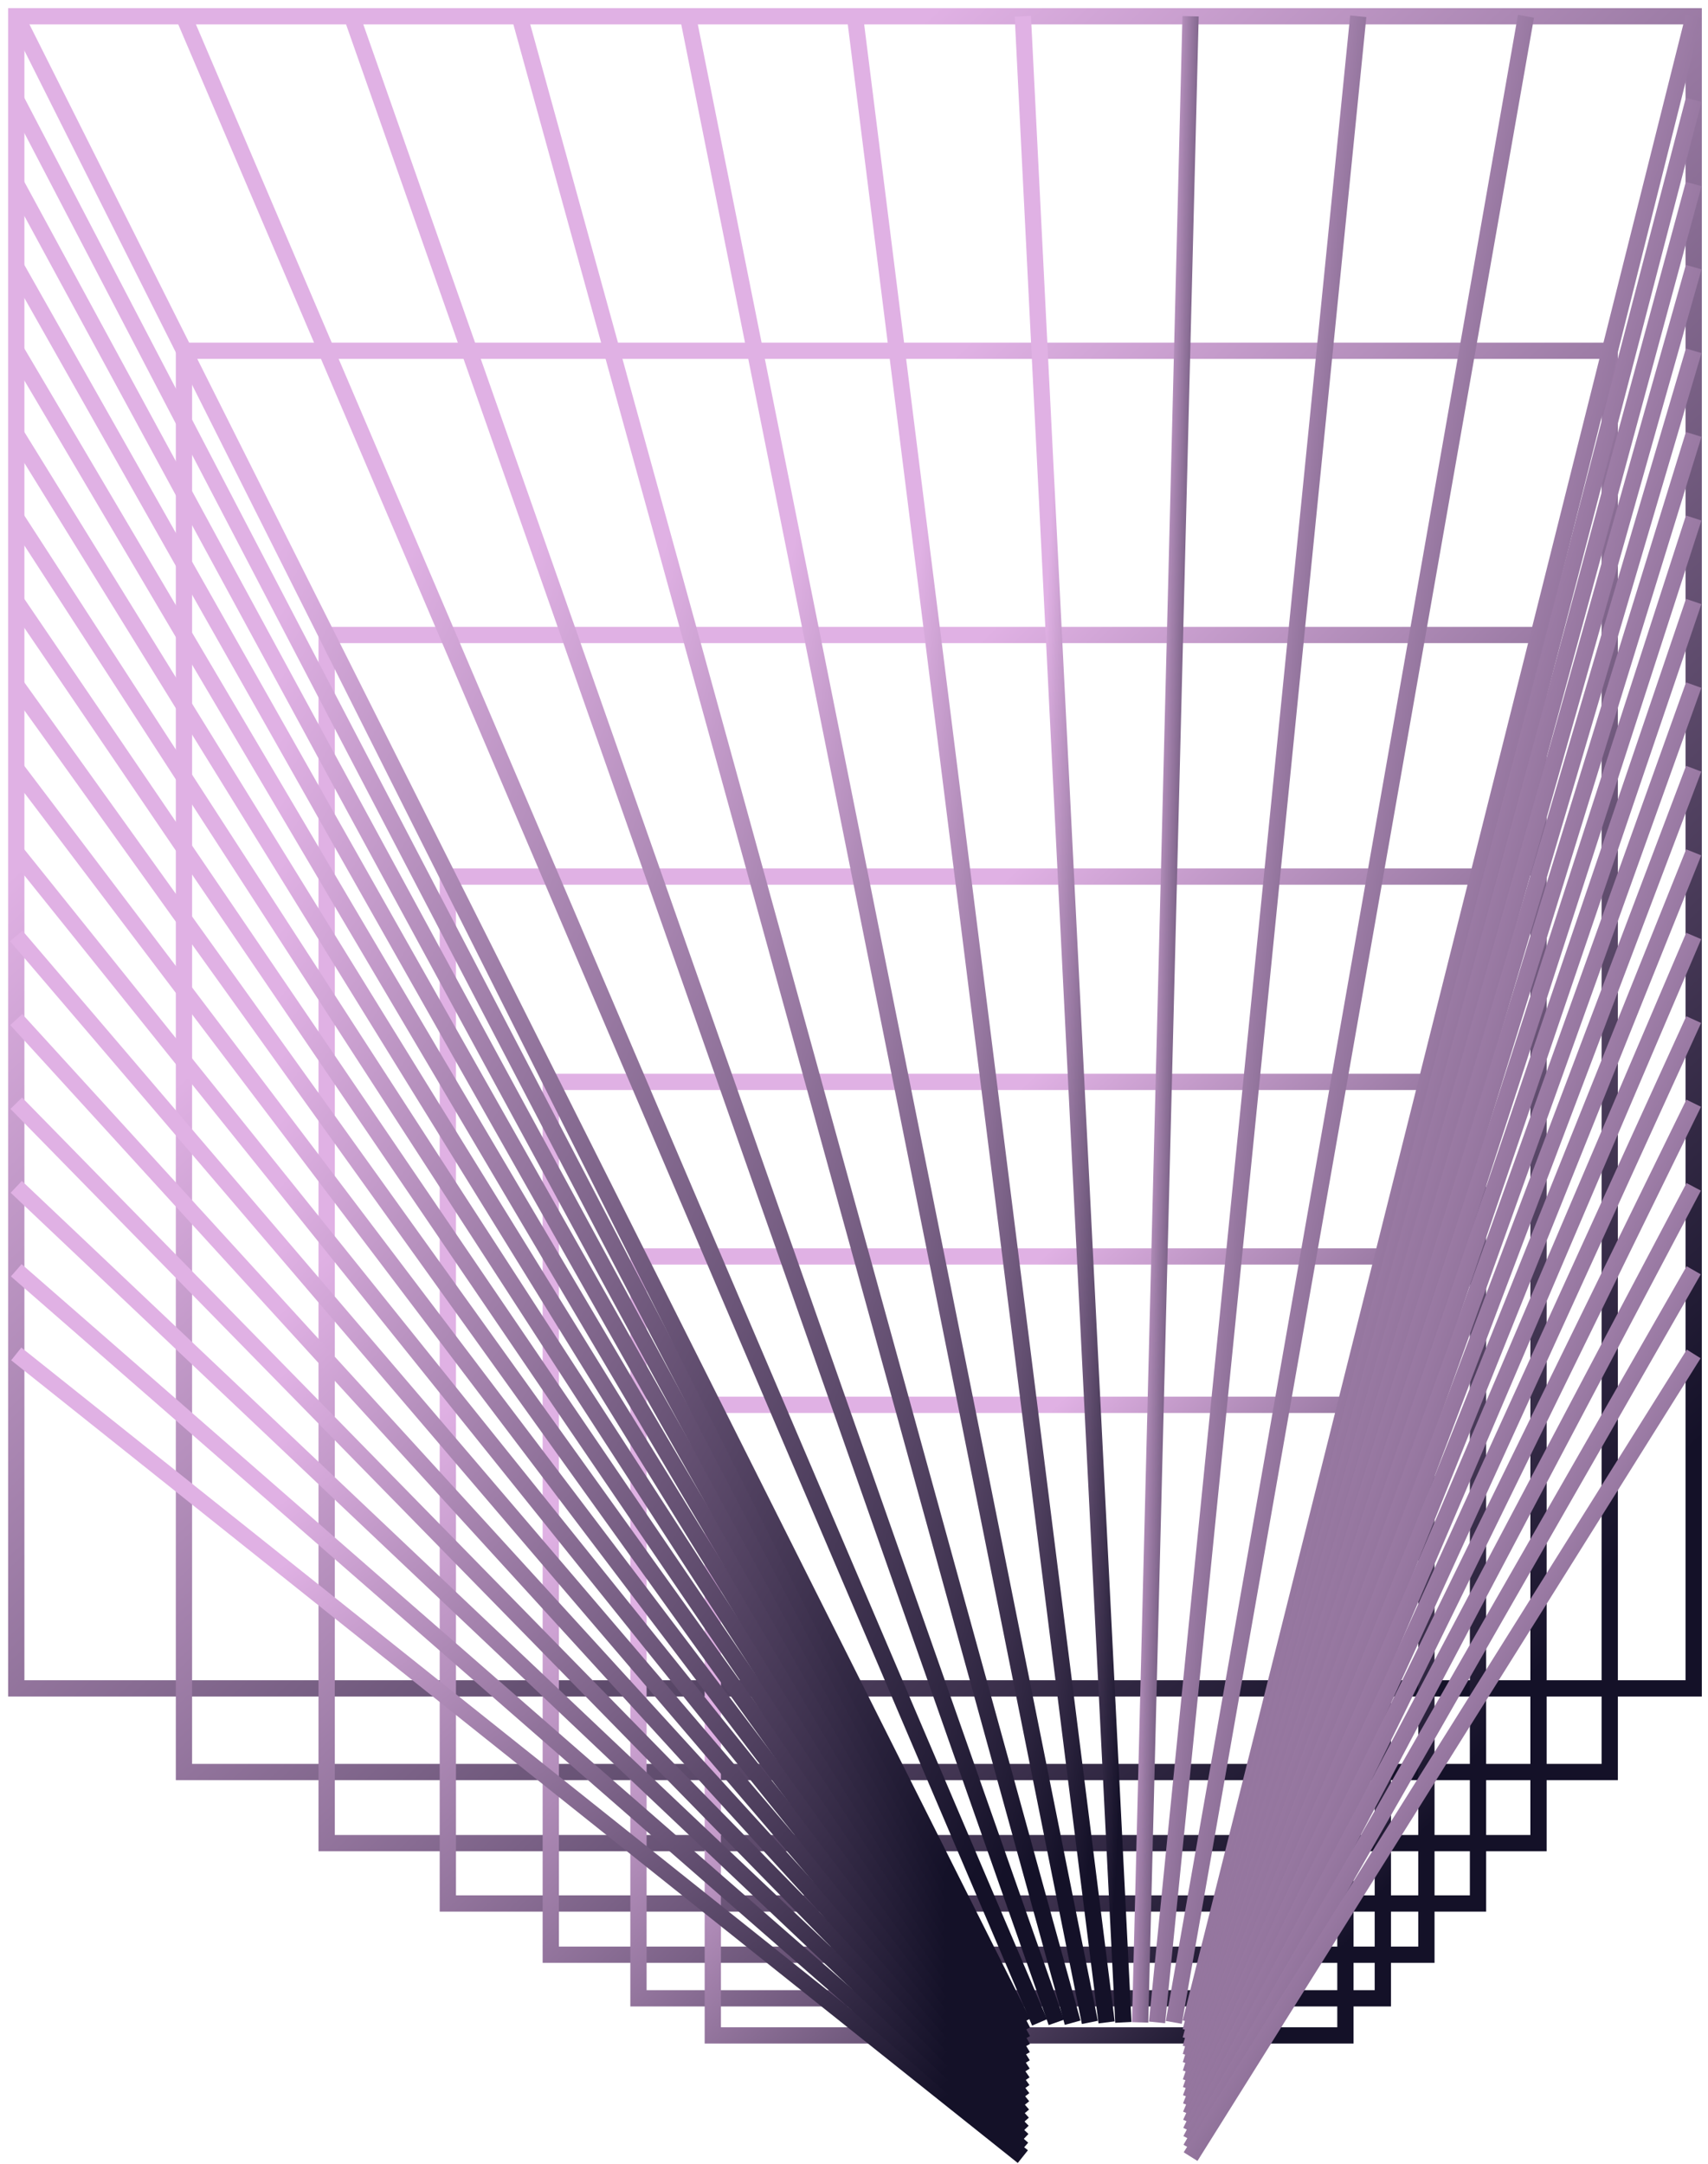 <svg width="105" height="133" viewBox="0 0 105 133" fill="none" xmlns="http://www.w3.org/2000/svg">
<path d="M104.12 1H1V103.78H104.12V1Z" stroke="url(#paint0_linear_661_1445)"/>
<path d="M98.959 21.561H11.309V108.921H98.959V21.561Z" stroke="url(#paint1_linear_661_1445)"/>
<path d="M94.58 39.031H20.08V113.291H94.58V39.031Z" stroke="url(#paint2_linear_661_1445)"/>
<path d="M90.861 53.881H27.531V117.001H90.861V53.881Z" stroke="url(#paint3_linear_661_1445)"/>
<path d="M87.689 66.5H33.859V120.15H87.689V66.5Z" stroke="url(#paint4_linear_661_1445)"/>
<path d="M85.01 77.231H39.25V122.83H85.01V77.231Z" stroke="url(#paint5_linear_661_1445)"/>
<path d="M82.71 86.35H43.82V125.11H82.71V86.35Z" stroke="url(#paint6_linear_661_1445)"/>
<path d="M104.121 1L73.191 124.31" stroke="url(#paint7_linear_661_1445)"/>
<path d="M104.121 6.141L73.191 124.851" stroke="url(#paint8_linear_661_1445)"/>
<path d="M104.121 11.31L73.191 125.361" stroke="url(#paint9_linear_661_1445)"/>
<path d="M104.121 16.42L73.191 125.88" stroke="url(#paint10_linear_661_1445)"/>
<path d="M104.121 21.561L73.191 126.391" stroke="url(#paint11_linear_661_1445)"/>
<path d="M104.121 26.701L73.191 126.901" stroke="url(#paint12_linear_661_1445)"/>
<path d="M104.121 31.84L73.191 127.42" stroke="url(#paint13_linear_661_1445)"/>
<path d="M104.121 36.971L73.191 127.971" stroke="url(#paint14_linear_661_1445)"/>
<path d="M104.121 42.111L73.191 128.451" stroke="url(#paint15_linear_661_1445)"/>
<path d="M104.121 47.25L73.191 128.96" stroke="url(#paint16_linear_661_1445)"/>
<path d="M104.121 52.391L73.191 129.471" stroke="url(#paint17_linear_661_1445)"/>
<path d="M104.121 57.531L73.191 129.991" stroke="url(#paint18_linear_661_1445)"/>
<path d="M104.121 62.67L73.191 130.5" stroke="url(#paint19_linear_661_1445)"/>
<path d="M104.121 67.811L73.191 131.011" stroke="url(#paint20_linear_661_1445)"/>
<path d="M104.121 72.951L73.191 131.531" stroke="url(#paint21_linear_661_1445)"/>
<path d="M104.121 78.08L73.191 132.08" stroke="url(#paint22_linear_661_1445)"/>
<path d="M104.121 83.221L73.191 132.561" stroke="url(#paint23_linear_661_1445)"/>
<path d="M1 83.221L62.88 132.561" stroke="url(#paint24_linear_661_1445)"/>
<path d="M1 78.08L62.88 132.08" stroke="url(#paint25_linear_661_1445)"/>
<path d="M1 72.951L62.88 131.531" stroke="url(#paint26_linear_661_1445)"/>
<path d="M1 67.811L62.88 131.011" stroke="url(#paint27_linear_661_1445)"/>
<path d="M1 62.67L62.88 130.5" stroke="url(#paint28_linear_661_1445)"/>
<path d="M1 57.531L62.88 129.991" stroke="url(#paint29_linear_661_1445)"/>
<path d="M1 52.391L62.88 129.471" stroke="url(#paint30_linear_661_1445)"/>
<path d="M1 47.25L62.88 128.96" stroke="url(#paint31_linear_661_1445)"/>
<path d="M1 42.111L62.88 128.451" stroke="url(#paint32_linear_661_1445)"/>
<path d="M1 36.971L62.88 127.971" stroke="url(#paint33_linear_661_1445)"/>
<path d="M1 31.84L62.88 127.42" stroke="url(#paint34_linear_661_1445)"/>
<path d="M1 26.701L62.88 126.901" stroke="url(#paint35_linear_661_1445)"/>
<path d="M1 21.561L62.88 126.391" stroke="url(#paint36_linear_661_1445)"/>
<path d="M1 16.42L62.88 125.88" stroke="url(#paint37_linear_661_1445)"/>
<path d="M1 11.31L62.88 125.391" stroke="url(#paint38_linear_661_1445)"/>
<path d="M1 6.141L62.88 124.851" stroke="url(#paint39_linear_661_1445)"/>
<path d="M1 1L62.88 124.31" stroke="url(#paint40_linear_661_1445)"/>
<path d="M11.289 1L63.909 124.31" stroke="url(#paint41_linear_661_1445)"/>
<path d="M21.629 1L64.939 124.31" stroke="url(#paint42_linear_661_1445)"/>
<path d="M31.941 1L65.941 124.33" stroke="url(#paint43_linear_661_1445)"/>
<path d="M42.289 1L66.999 124.31" stroke="url(#paint44_linear_661_1445)"/>
<path d="M52.559 1L68.029 124.31" stroke="url(#paint45_linear_661_1445)"/>
<path d="M62.879 1L69.059 124.31" stroke="url(#paint46_linear_661_1445)"/>
<path d="M73.19 1L70.09 124.31" stroke="url(#paint47_linear_661_1445)"/>
<path d="M83.499 1L71.129 124.31" stroke="url(#paint48_linear_661_1445)"/>
<path d="M93.81 1L72.16 124.31" stroke="url(#paint49_linear_661_1445)"/>
<defs>
<linearGradient id="paint0_linear_661_1445" x1="-53.472" y1="17.946" x2="55.644" y2="134.37" gradientUnits="userSpaceOnUse">
<stop offset="0.396" stop-color="#E0B1E4"/>
<stop offset="1" stop-color="#141128"/>
</linearGradient>
<linearGradient id="paint1_linear_661_1445" x1="-34.992" y1="35.964" x2="57.754" y2="134.922" gradientUnits="userSpaceOnUse">
<stop offset="0.396" stop-color="#E0B1E4"/>
<stop offset="1" stop-color="#141128"/>
</linearGradient>
<linearGradient id="paint2_linear_661_1445" x1="-19.274" y1="51.275" x2="59.565" y2="135.387" gradientUnits="userSpaceOnUse">
<stop offset="0.396" stop-color="#E0B1E4"/>
<stop offset="1" stop-color="#141128"/>
</linearGradient>
<linearGradient id="paint3_linear_661_1445" x1="-5.922" y1="64.288" x2="61.089" y2="135.788" gradientUnits="userSpaceOnUse">
<stop offset="0.396" stop-color="#E0B1E4"/>
<stop offset="1" stop-color="#141128"/>
</linearGradient>
<linearGradient id="paint4_linear_661_1445" x1="5.424" y1="75.346" x2="62.382" y2="136.12" gradientUnits="userSpaceOnUse">
<stop offset="0.396" stop-color="#E0B1E4"/>
<stop offset="1" stop-color="#141128"/>
</linearGradient>
<linearGradient id="paint5_linear_661_1445" x1="15.078" y1="84.749" x2="63.488" y2="136.412" gradientUnits="userSpaceOnUse">
<stop offset="0.396" stop-color="#E0B1E4"/>
<stop offset="1" stop-color="#141128"/>
</linearGradient>
<linearGradient id="paint6_linear_661_1445" x1="23.277" y1="92.74" x2="64.427" y2="136.647" gradientUnits="userSpaceOnUse">
<stop offset="0.396" stop-color="#E0B1E4"/>
<stop offset="1" stop-color="#141128"/>
</linearGradient>
<linearGradient id="paint7_linear_661_1445" x1="56.853" y1="21.331" x2="122.191" y2="38.76" gradientUnits="userSpaceOnUse">
<stop offset="0.396" stop-color="#E0B1E4"/>
<stop offset="1" stop-color="#141128"/>
</linearGradient>
<linearGradient id="paint8_linear_661_1445" x1="56.853" y1="25.713" x2="121.85" y2="43.723" gradientUnits="userSpaceOnUse">
<stop offset="0.396" stop-color="#E0B1E4"/>
<stop offset="1" stop-color="#141128"/>
</linearGradient>
<linearGradient id="paint9_linear_661_1445" x1="56.853" y1="30.115" x2="121.466" y2="48.749" gradientUnits="userSpaceOnUse">
<stop offset="0.396" stop-color="#E0B1E4"/>
<stop offset="1" stop-color="#141128"/>
</linearGradient>
<linearGradient id="paint10_linear_661_1445" x1="56.853" y1="34.467" x2="121.044" y2="53.757" gradientUnits="userSpaceOnUse">
<stop offset="0.396" stop-color="#E0B1E4"/>
<stop offset="1" stop-color="#141128"/>
</linearGradient>
<linearGradient id="paint11_linear_661_1445" x1="56.853" y1="38.844" x2="120.568" y2="58.836" gradientUnits="userSpaceOnUse">
<stop offset="0.396" stop-color="#E0B1E4"/>
<stop offset="1" stop-color="#141128"/>
</linearGradient>
<linearGradient id="paint12_linear_661_1445" x1="56.853" y1="43.222" x2="120.032" y2="63.962" gradientUnits="userSpaceOnUse">
<stop offset="0.396" stop-color="#E0B1E4"/>
<stop offset="1" stop-color="#141128"/>
</linearGradient>
<linearGradient id="paint13_linear_661_1445" x1="56.853" y1="47.599" x2="119.43" y2="69.134" gradientUnits="userSpaceOnUse">
<stop offset="0.396" stop-color="#E0B1E4"/>
<stop offset="1" stop-color="#141128"/>
</linearGradient>
<linearGradient id="paint14_linear_661_1445" x1="56.853" y1="51.974" x2="118.753" y2="74.349" gradientUnits="userSpaceOnUse">
<stop offset="0.396" stop-color="#E0B1E4"/>
<stop offset="1" stop-color="#141128"/>
</linearGradient>
<linearGradient id="paint15_linear_661_1445" x1="56.853" y1="56.347" x2="117.97" y2="79.63" gradientUnits="userSpaceOnUse">
<stop offset="0.396" stop-color="#E0B1E4"/>
<stop offset="1" stop-color="#141128"/>
</linearGradient>
<linearGradient id="paint16_linear_661_1445" x1="56.853" y1="60.722" x2="117.081" y2="84.967" gradientUnits="userSpaceOnUse">
<stop offset="0.396" stop-color="#E0B1E4"/>
<stop offset="1" stop-color="#141128"/>
</linearGradient>
<linearGradient id="paint17_linear_661_1445" x1="56.853" y1="65.099" x2="116.059" y2="90.364" gradientUnits="userSpaceOnUse">
<stop offset="0.396" stop-color="#E0B1E4"/>
<stop offset="1" stop-color="#141128"/>
</linearGradient>
<linearGradient id="paint18_linear_661_1445" x1="56.853" y1="69.478" x2="114.883" y2="95.82" gradientUnits="userSpaceOnUse">
<stop offset="0.396" stop-color="#E0B1E4"/>
<stop offset="1" stop-color="#141128"/>
</linearGradient>
<linearGradient id="paint19_linear_661_1445" x1="56.853" y1="73.853" x2="113.516" y2="101.331" gradientUnits="userSpaceOnUse">
<stop offset="0.396" stop-color="#E0B1E4"/>
<stop offset="1" stop-color="#141128"/>
</linearGradient>
<linearGradient id="paint20_linear_661_1445" x1="56.853" y1="78.231" x2="111.924" y2="106.892" gradientUnits="userSpaceOnUse">
<stop offset="0.396" stop-color="#E0B1E4"/>
<stop offset="1" stop-color="#141128"/>
</linearGradient>
<linearGradient id="paint21_linear_661_1445" x1="56.853" y1="82.61" x2="110.064" y2="112.488" gradientUnits="userSpaceOnUse">
<stop offset="0.396" stop-color="#E0B1E4"/>
<stop offset="1" stop-color="#141128"/>
</linearGradient>
<linearGradient id="paint22_linear_661_1445" x1="56.853" y1="86.983" x2="107.9" y2="118.077" gradientUnits="userSpaceOnUse">
<stop offset="0.396" stop-color="#E0B1E4"/>
<stop offset="1" stop-color="#141128"/>
</linearGradient>
<linearGradient id="paint23_linear_661_1445" x1="56.853" y1="91.356" x2="105.307" y2="123.657" gradientUnits="userSpaceOnUse">
<stop offset="0.396" stop-color="#E0B1E4"/>
<stop offset="1" stop-color="#141128"/>
</linearGradient>
<linearGradient id="paint24_linear_661_1445" x1="-31.688" y1="91.356" x2="18.701" y2="158.56" gradientUnits="userSpaceOnUse">
<stop offset="0.396" stop-color="#E0B1E4"/>
<stop offset="1" stop-color="#141128"/>
</linearGradient>
<linearGradient id="paint25_linear_661_1445" x1="-31.688" y1="86.983" x2="24.657" y2="155.647" gradientUnits="userSpaceOnUse">
<stop offset="0.396" stop-color="#E0B1E4"/>
<stop offset="1" stop-color="#141128"/>
</linearGradient>
<linearGradient id="paint26_linear_661_1445" x1="-31.688" y1="82.61" x2="30.215" y2="152.149" gradientUnits="userSpaceOnUse">
<stop offset="0.396" stop-color="#E0B1E4"/>
<stop offset="1" stop-color="#141128"/>
</linearGradient>
<linearGradient id="paint27_linear_661_1445" x1="-31.688" y1="78.231" x2="35.495" y2="148.184" gradientUnits="userSpaceOnUse">
<stop offset="0.396" stop-color="#E0B1E4"/>
<stop offset="1" stop-color="#141128"/>
</linearGradient>
<linearGradient id="paint28_linear_661_1445" x1="-31.688" y1="73.853" x2="40.443" y2="143.832" gradientUnits="userSpaceOnUse">
<stop offset="0.396" stop-color="#E0B1E4"/>
<stop offset="1" stop-color="#141128"/>
</linearGradient>
<linearGradient id="paint29_linear_661_1445" x1="-31.688" y1="69.478" x2="45.045" y2="139.165" gradientUnits="userSpaceOnUse">
<stop offset="0.396" stop-color="#E0B1E4"/>
<stop offset="1" stop-color="#141128"/>
</linearGradient>
<linearGradient id="paint30_linear_661_1445" x1="-31.688" y1="65.099" x2="49.302" y2="134.243" gradientUnits="userSpaceOnUse">
<stop offset="0.396" stop-color="#E0B1E4"/>
<stop offset="1" stop-color="#141128"/>
</linearGradient>
<linearGradient id="paint31_linear_661_1445" x1="-31.688" y1="60.722" x2="53.245" y2="129.124" gradientUnits="userSpaceOnUse">
<stop offset="0.396" stop-color="#E0B1E4"/>
<stop offset="1" stop-color="#141128"/>
</linearGradient>
<linearGradient id="paint32_linear_661_1445" x1="-31.688" y1="56.347" x2="56.882" y2="123.852" gradientUnits="userSpaceOnUse">
<stop offset="0.396" stop-color="#E0B1E4"/>
<stop offset="1" stop-color="#141128"/>
</linearGradient>
<linearGradient id="paint33_linear_661_1445" x1="-31.688" y1="51.974" x2="60.253" y2="118.461" gradientUnits="userSpaceOnUse">
<stop offset="0.396" stop-color="#E0B1E4"/>
<stop offset="1" stop-color="#141128"/>
</linearGradient>
<linearGradient id="paint34_linear_661_1445" x1="-31.688" y1="47.599" x2="63.304" y2="113" gradientUnits="userSpaceOnUse">
<stop offset="0.396" stop-color="#E0B1E4"/>
<stop offset="1" stop-color="#141128"/>
</linearGradient>
<linearGradient id="paint35_linear_661_1445" x1="-31.688" y1="43.222" x2="66.138" y2="107.469" gradientUnits="userSpaceOnUse">
<stop offset="0.396" stop-color="#E0B1E4"/>
<stop offset="1" stop-color="#141128"/>
</linearGradient>
<linearGradient id="paint36_linear_661_1445" x1="-31.688" y1="38.844" x2="68.753" y2="101.895" gradientUnits="userSpaceOnUse">
<stop offset="0.396" stop-color="#E0B1E4"/>
<stop offset="1" stop-color="#141128"/>
</linearGradient>
<linearGradient id="paint37_linear_661_1445" x1="-31.688" y1="34.467" x2="71.16" y2="96.299" gradientUnits="userSpaceOnUse">
<stop offset="0.396" stop-color="#E0B1E4"/>
<stop offset="1" stop-color="#141128"/>
</linearGradient>
<linearGradient id="paint38_linear_661_1445" x1="-31.688" y1="30.12" x2="73.374" y2="90.724" gradientUnits="userSpaceOnUse">
<stop offset="0.396" stop-color="#E0B1E4"/>
<stop offset="1" stop-color="#141128"/>
</linearGradient>
<linearGradient id="paint39_linear_661_1445" x1="-31.688" y1="25.713" x2="75.419" y2="85.087" gradientUnits="userSpaceOnUse">
<stop offset="0.396" stop-color="#E0B1E4"/>
<stop offset="1" stop-color="#141128"/>
</linearGradient>
<linearGradient id="paint40_linear_661_1445" x1="-31.688" y1="21.331" x2="77.295" y2="79.491" gradientUnits="userSpaceOnUse">
<stop offset="0.396" stop-color="#E0B1E4"/>
<stop offset="1" stop-color="#141128"/>
</linearGradient>
<linearGradient id="paint41_linear_661_1445" x1="-16.507" y1="21.331" x2="82.227" y2="66.137" gradientUnits="userSpaceOnUse">
<stop offset="0.396" stop-color="#E0B1E4"/>
<stop offset="1" stop-color="#141128"/>
</linearGradient>
<linearGradient id="paint42_linear_661_1445" x1="-1.249" y1="21.331" x2="84.753" y2="53.454" gradientUnits="userSpaceOnUse">
<stop offset="0.396" stop-color="#E0B1E4"/>
<stop offset="1" stop-color="#141128"/>
</linearGradient>
<linearGradient id="paint43_linear_661_1445" x1="13.981" y1="21.334" x2="84.826" y2="42.104" gradientUnits="userSpaceOnUse">
<stop offset="0.396" stop-color="#E0B1E4"/>
<stop offset="1" stop-color="#141128"/>
</linearGradient>
<linearGradient id="paint44_linear_661_1445" x1="29.236" y1="21.331" x2="82.721" y2="32.729" gradientUnits="userSpaceOnUse">
<stop offset="0.396" stop-color="#E0B1E4"/>
<stop offset="1" stop-color="#141128"/>
</linearGradient>
<linearGradient id="paint45_linear_661_1445" x1="44.387" y1="21.331" x2="78.78" y2="25.919" gradientUnits="userSpaceOnUse">
<stop offset="0.396" stop-color="#E0B1E4"/>
<stop offset="1" stop-color="#141128"/>
</linearGradient>
<linearGradient id="paint46_linear_661_1445" x1="59.614" y1="21.331" x2="73.559" y2="22.074" gradientUnits="userSpaceOnUse">
<stop offset="0.396" stop-color="#E0B1E4"/>
<stop offset="1" stop-color="#141128"/>
</linearGradient>
<linearGradient id="paint47_linear_661_1445" x1="68.452" y1="21.331" x2="75.462" y2="21.518" gradientUnits="userSpaceOnUse">
<stop offset="0.396" stop-color="#E0B1E4"/>
<stop offset="1" stop-color="#141128"/>
</linearGradient>
<linearGradient id="paint48_linear_661_1445" x1="64.595" y1="21.331" x2="92.27" y2="24.283" gradientUnits="userSpaceOnUse">
<stop offset="0.396" stop-color="#E0B1E4"/>
<stop offset="1" stop-color="#141128"/>
</linearGradient>
<linearGradient id="paint49_linear_661_1445" x1="60.724" y1="21.331" x2="108.062" y2="30.17" gradientUnits="userSpaceOnUse">
<stop offset="0.396" stop-color="#E0B1E4"/>
<stop offset="1" stop-color="#141128"/>
</linearGradient>
</defs>
</svg>
